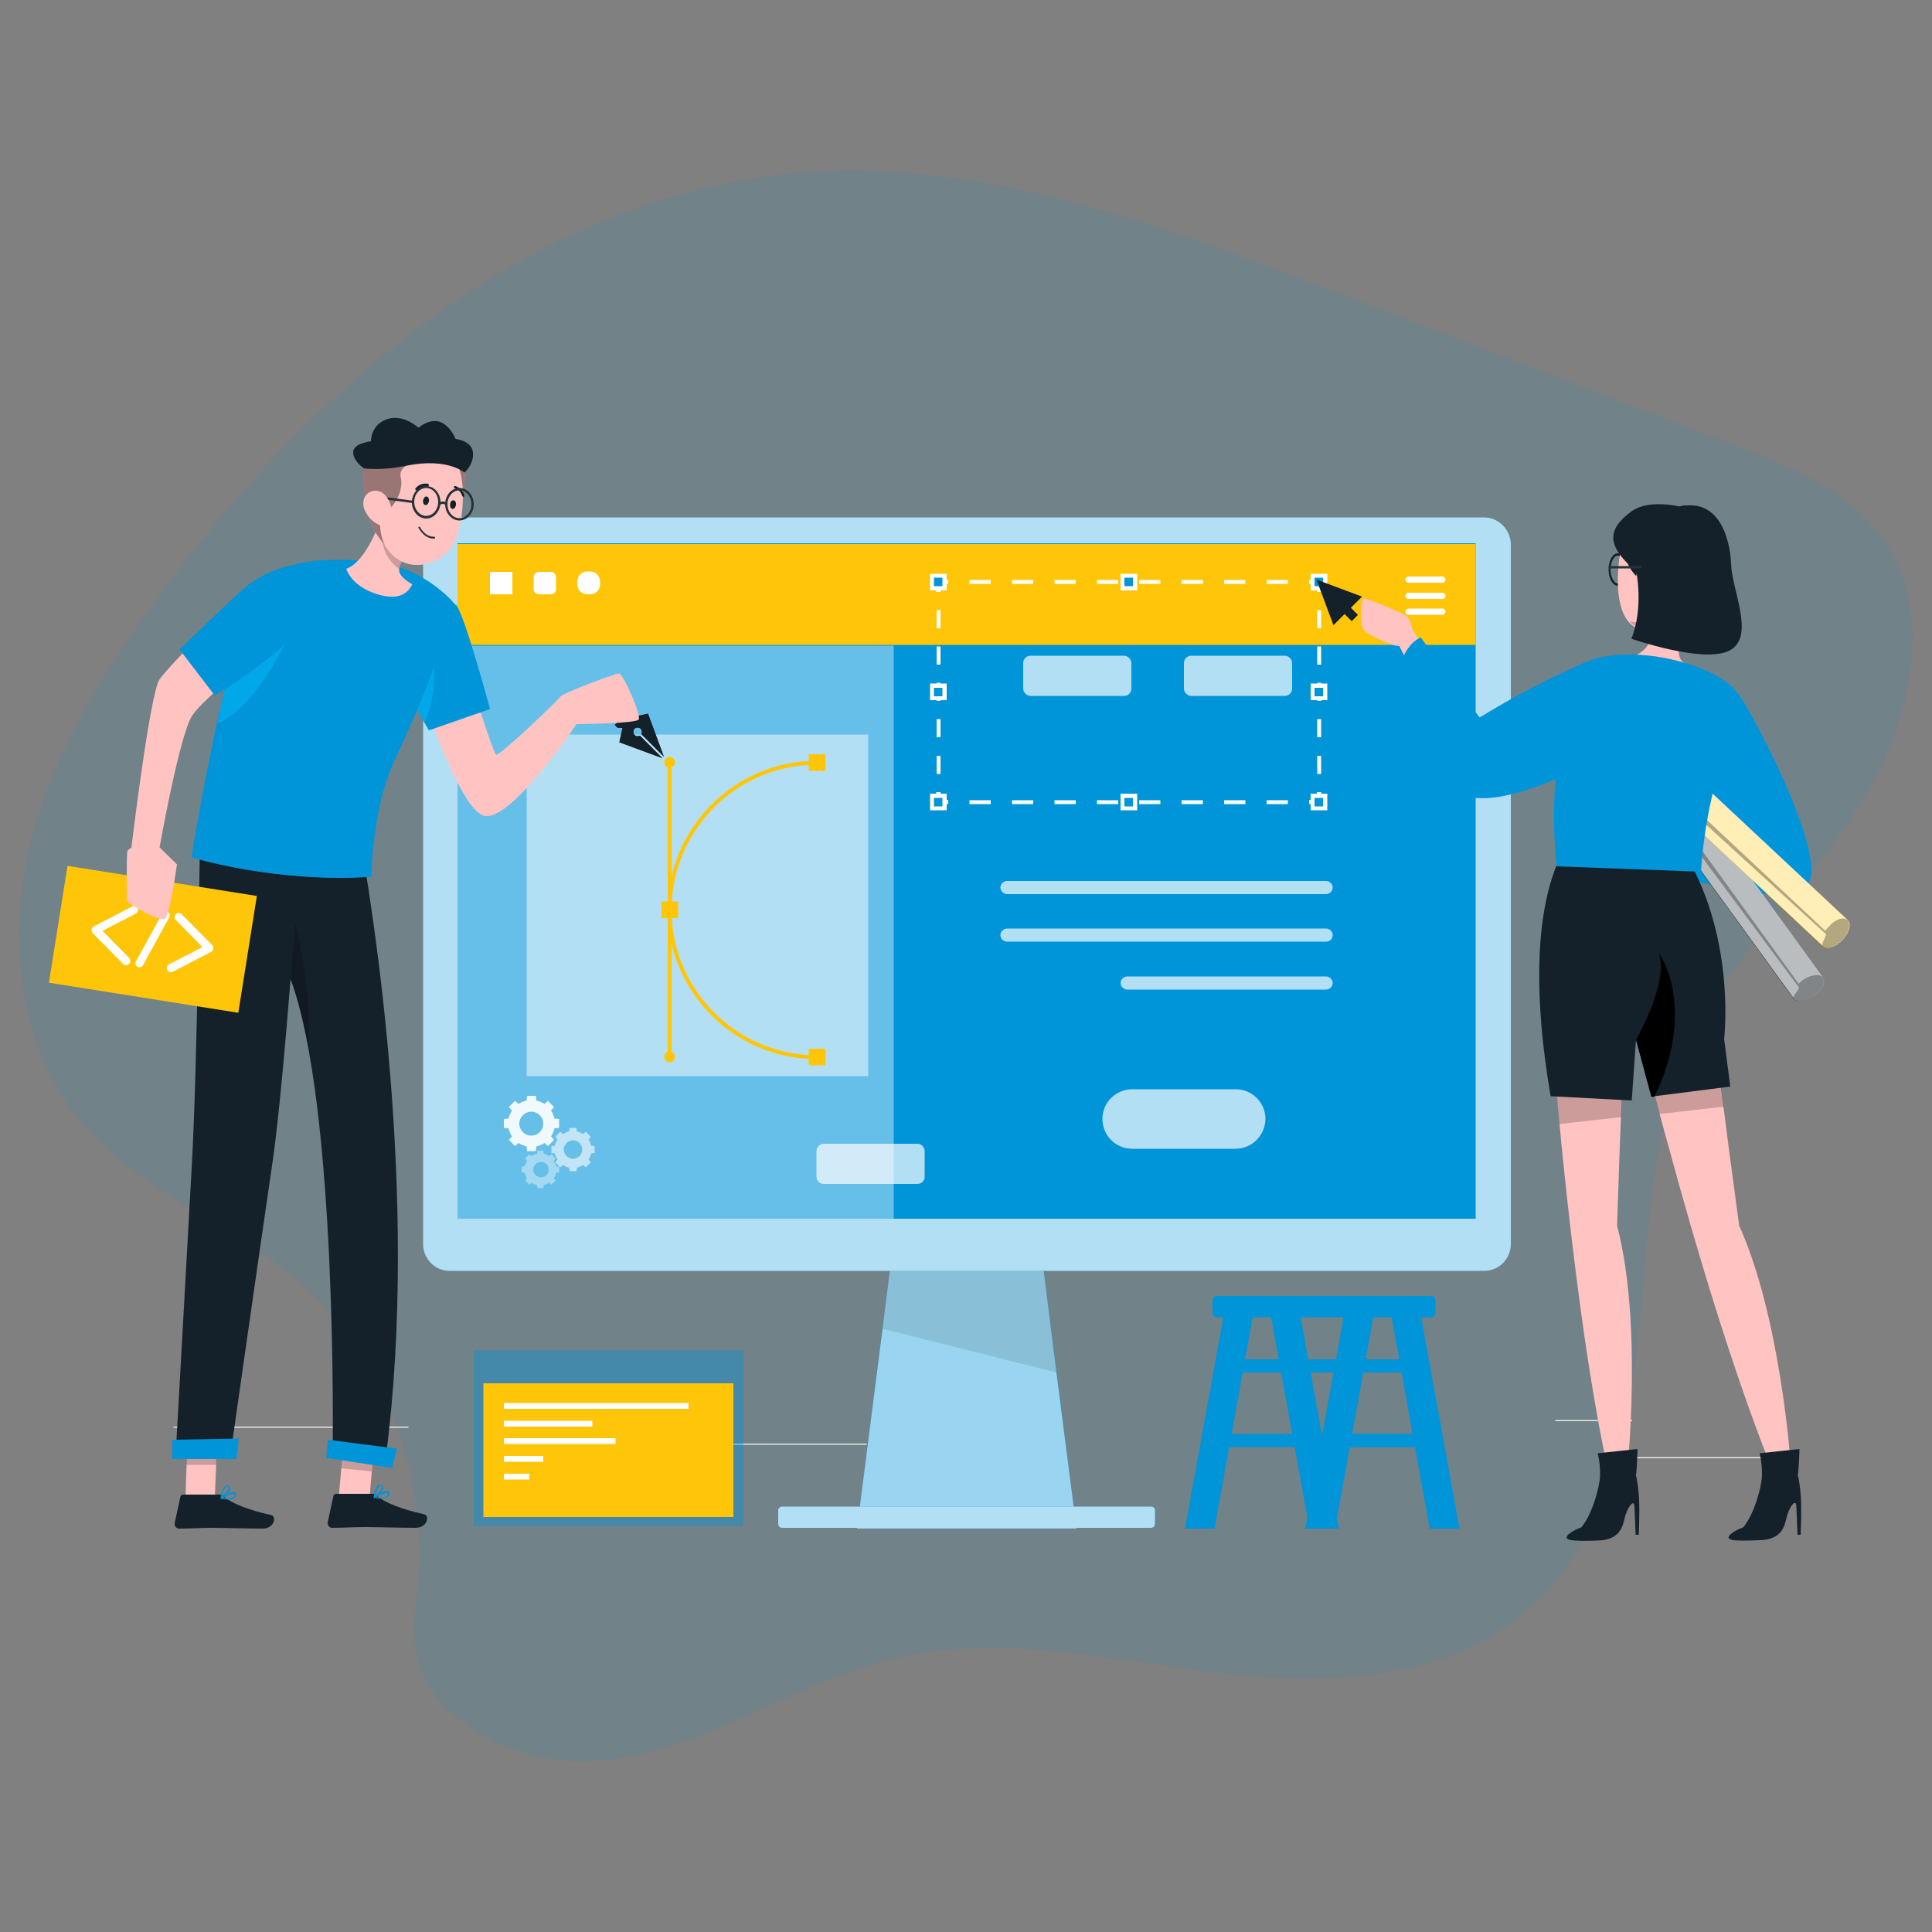 <?xml version="1.0" encoding="UTF-8"?>
<!-- Generator: Adobe Illustrator 25.0.0, SVG Export Plug-In . SVG Version: 6.00 Build 0)  -->
<svg xmlns="http://www.w3.org/2000/svg" xmlns:xlink="http://www.w3.org/1999/xlink" version="1.1" id="Layer_1" x="0px" y="0px" viewBox="0 0 500 500" style="enable-background:new 0 0 500 500;" xml:space="preserve">
<rect x="0" y="0" width="500" height="500" fill="#808080" stroke="none"/>
<path style="opacity:0.11;fill-rule:evenodd;clip-rule:evenodd;fill:#0592D7;enable-background:new    ;" d="M144.14,455.51  c15.2,1.7,30.3-3.3,44.4-9.4c14.1-6.1,27.8-13.4,42.7-16.9c27.7-6.6,56.5,0.5,84.7,3.8c28.2,3.3,59.8,2,80.9-17.7  c18.5-17.2,24.6-44.3,27.2-69.8c2.6-25.5,3-52.1,13.5-75.3c10.3-22.6,29.2-39.7,42.8-60.4s21.2-49.6,7.2-70  c-8.8-12.8-24-19-38.2-24.4c-34.9-13.4-69.8-26.8-104.7-40.2c-44.4-17-90.5-34.4-137.7-30.5c-68,5.6-125.9,54.6-166.8,110.9  c-14.2,19.5-27.2,40.6-32.6,64.2s-2.6,50.5,12.4,69.3c15,18.8,39.1,26.8,57.2,42.3c20.3,17.4,31.6,44.7,31.4,71.7  c-0.1,10.8-3.7,21.8,1.6,31.8C116.34,446.51,131.94,454.11,144.14,455.51z"></path>
<g id="Background_Complete">
</g>
<g id="Background_Simple" style="display:none;">
	<g style="display:inline;">
		<path style="fill:#407BFF;" d="M152.9,93.3C172.8,82.1,195.2,75,218,74.9c26.8-0.2,54,9.8,72.3,29.3c7.4,7.9,13.2,17.2,20.4,25.2    s16.5,15,27.2,16.3c11.5,1.4,22.8-4,34.4-4.7c27-1.7,45.9,23.2,47.6,48.1c2,29.6-19.9,60.3-39.5,80.1    c-23.9,24-51.9,43.2-78.7,63.6c-26.1,19.9-49.8,43.4-78.7,59.5c-12.6,7-26.4,12.6-40.7,12.7c-21.8,0.2-38.7-12.9-42.6-34.5    c-2.4-13.4-0.1-26.9-2.3-40.3c-5.4-33.1-36-55.9-49.6-86.6C76.4,218,77.7,187.8,88.6,162s30.8-47.2,54.1-62.6    C146.1,97.3,149.5,95.3,152.9,93.3z"></path>
		<path style="opacity:0.9;fill:#FFFFFF;enable-background:new    ;" d="M152.9,93.3C172.8,82.1,195.2,75,218,74.9    c26.8-0.2,54,9.8,72.3,29.3c7.4,7.9,13.2,17.2,20.4,25.2s16.5,15,27.2,16.3c11.5,1.4,22.8-4,34.4-4.7c27-1.7,45.9,23.2,47.6,48.1    c2,29.6-19.9,60.3-39.5,80.1c-23.9,24-51.9,43.2-78.7,63.6c-26.1,19.9-49.8,43.4-78.7,59.5c-12.6,7-26.4,12.6-40.7,12.7    c-21.8,0.2-38.7-12.9-42.6-34.5c-2.4-13.4-0.1-26.9-2.3-40.3c-5.4-33.1-36-55.9-49.6-86.6C76.4,218,77.7,187.8,88.6,162    s30.8-47.2,54.1-62.6C146.1,97.3,149.5,95.3,152.9,93.3z"></path>
	</g>
</g>
<g id="Shadow_1_">
</g>
<g id="Ladder">
</g>
<g id="interface">
</g>
<g id="Monitor">
</g>
<g id="Character_2">
</g>
<g>
	<rect x="423.5" y="377.1" style="fill:#EBEBEB;" width="34.4" height="0.3"></rect>
</g>
<g>
	<rect x="402.5" y="367.5" style="fill:#EBEBEB;" width="19.9" height="0.3"></rect>
</g>
<g>
	<rect x="44.9" y="369.2" style="fill:#EBEBEB;" width="44.9" height="0.3"></rect>
</g>
<g>
	<rect x="99.1" y="369.2" style="fill:#EBEBEB;" width="6.6" height="0.3"></rect>
</g>
<g>
	<rect x="127" y="373.6" style="fill:#EBEBEB;" width="97.3" height="0.3"></rect>
</g>
<g>
	<g>
		<polygon style="fill:#0094D9;" points="337.8,395.6 345.5,395.6 355.9,338.2 348.2,338.2   "></polygon>
	</g>
	<g style="opacity:0.2;">
		<polygon style="fill:#0094D9;" points="337.8,395.6 345.5,395.6 355.9,338.2 348.2,338.2   "></polygon>
	</g>
	<g style="opacity:0.2;">
		<polygon style="fill:#0094D9;" points="337.8,395.6 343.4,395.6 353.8,338.2 348.2,338.2   "></polygon>
	</g>
</g>
<g>
	<path style="fill:#0094D9;" d="M316.3,355.2h30.5c0.9,0,1.7-0.8,1.7-1.7l0,0c0-0.9-0.8-1.7-1.7-1.7h-30.5c-0.9,0-1.7,0.8-1.7,1.7   l0,0C314.7,354.5,315.4,355.2,316.3,355.2z"></path>
</g>
<g>
	<path style="fill:#0094D9;" d="M313,374.5h30.5c0.9,0,1.7-0.8,1.7-1.7l0,0c0-0.9-0.8-1.7-1.7-1.7H313c-0.9,0-1.7,0.8-1.7,1.7l0,0   C311.3,373.7,312,374.5,313,374.5z"></path>
</g>
<g>
	<g>
		<polygon style="fill:#0094D9;" points="306.7,395.6 314.3,395.6 324.7,338.2 317.1,338.2   "></polygon>
	</g>
	<g style="opacity:0.2;">
		<polygon style="fill:#0094D9;" points="306.7,395.6 314.3,395.6 324.7,338.2 317.1,338.2   "></polygon>
	</g>
	<g style="opacity:0.2;">
		<polygon style="fill:#0094D9;" points="306.7,395.6 312.2,395.6 322.6,338.2 317.1,338.2   "></polygon>
	</g>
</g>
<g>
	<g>
		<polygon style="fill:#0094D9;" points="377.7,395.6 370,395.6 359.7,338.2 367.3,338.2   "></polygon>
	</g>
	<g style="opacity:0.4;">
		<polygon style="fill:#0094D9;" points="377.7,395.6 370,395.6 359.7,338.2 367.3,338.2   "></polygon>
	</g>
	<g style="opacity:0.2;">
		<polygon style="fill:#0094D9;" points="375.6,395.6 370,395.6 359.7,338.2 365.2,338.2   "></polygon>
	</g>
</g>
<g>
	<path style="fill:#0094D9;" d="M364.3,355.2h-30.5c-0.9,0-1.7-0.8-1.7-1.7l0,0c0-0.9,0.8-1.7,1.7-1.7h30.5c0.9,0,1.7,0.8,1.7,1.7   l0,0C366,354.5,365.2,355.2,364.3,355.2z"></path>
</g>
<g>
	<path style="fill:#0094D9;" d="M367.7,374.5h-30.5c-0.9,0-1.7-0.8-1.7-1.7l0,0c0-0.9,0.8-1.7,1.7-1.7h30.5c0.9,0,1.7,0.8,1.7,1.7   l0,0C369.3,373.7,368.6,374.5,367.7,374.5z"></path>
</g>
<g>
	<path style="fill:#0094D9;" d="M364.3,355.2h-30.5c-0.9,0-1.7-0.8-1.7-1.7l0,0c0-0.9,0.8-1.7,1.7-1.7h30.5c0.9,0,1.7,0.8,1.7,1.7   l0,0C366,354.5,365.2,355.2,364.3,355.2z"></path>
</g>
<g>
	<path style="fill:#0094D9;" d="M367.7,374.5h-30.5c-0.9,0-1.7-0.8-1.7-1.7l0,0c0-0.9,0.8-1.7,1.7-1.7h30.5c0.9,0,1.7,0.8,1.7,1.7   l0,0C369.3,373.7,368.6,374.5,367.7,374.5z"></path>
</g>
<g>
	<g>
		<polygon style="fill:#0094D9;" points="346.5,395.6 338.9,395.6 328.5,338.2 336.1,338.2   "></polygon>
	</g>
	<g style="opacity:0.4;">
		<polygon style="fill:#0094D9;" points="346.5,395.6 338.9,395.6 328.5,338.2 336.1,338.2   "></polygon>
	</g>
	<g style="opacity:0.2;">
		<polygon style="fill:#0094D9;" points="344.4,395.6 338.9,395.6 328.5,338.2 334,338.2   "></polygon>
	</g>
</g>
<g>
	<g>
		<path style="fill:#0094D9;" d="M370.3,340.9H315c-0.7,0-1.2-0.5-1.2-1.2v-3.1c0-0.7,0.5-1.2,1.2-1.2h55.3c0.7,0,1.2,0.5,1.2,1.2    v3.1C371.5,340.4,371,340.9,370.3,340.9z"></path>
	</g>
	<g style="opacity:0.2;">
		<path style="fill:#0094D9;" d="M336.1,340.9H315c-0.7,0-1.2-0.5-1.2-1.2v-3.1c0-0.7,0.5-1.2,1.2-1.2h21.1c0.7,0,1.2,0.5,1.2,1.2    v3.1C337.3,340.4,336.8,340.9,336.1,340.9z"></path>
	</g>
</g>
<g style="opacity:0.4;">
	<g>
		<rect x="122.6" y="349.5" style="fill:#0094D9;" width="69.8" height="45.4"></rect>
	</g>
	<g style="opacity:0.6;enable-background:new    ;">
		<rect x="122.6" y="349.5" style="fill:#0094D9;" width="69.8" height="45.4"></rect>
	</g>
</g>
<g>
	<rect x="125.1" y="358" style="fill:#FFC609;" width="64.7" height="34.6"></rect>
</g>
<g>
	<g>
		<rect x="130.4" y="363.1" style="fill:#FFFFFF;" width="47.8" height="1.5"></rect>
	</g>
	<g>
		<rect x="130.4" y="367.7" style="fill:#FFFFFF;" width="22.9" height="1.5"></rect>
	</g>
	<g>
		<rect x="130.4" y="372.2" style="fill:#FFFFFF;" width="28.9" height="1.5"></rect>
	</g>
	<g>
		<rect x="130.4" y="376.8" style="fill:#FFFFFF;" width="10.2" height="1.5"></rect>
	</g>
	<g>
		<rect x="130.4" y="381.4" style="fill:#FFFFFF;" width="6.6" height="1.5"></rect>
	</g>
</g>
<g>
	<polygon style="fill:#0094D9;" points="278.6,395.6 221.8,395.6 231.4,320.1 269,320.1  "></polygon>
</g>
<g style="opacity:0.6;">
	<polygon style="fill:#FFFFFF;" points="278.6,395.6 221.8,395.6 228.4,343.9 231.4,320.1 269,320.1 273.4,355.2  "></polygon>
</g>
<g style="opacity:0.1;enable-background:new    ;">
	<polygon points="273.4,355.2 228.4,343.9 231.4,320.1 269,320.1  "></polygon>
</g>
<g>
	<path style="fill:#0094D9;" d="M384.1,133.9h-5.7H122h-5.7c-3.8,0-6.8,3.1-6.8,6.9V322c0,3.8,3.1,6.9,6.8,6.9h5.7h256.4h5.7   c3.8,0,6.9-3.1,6.9-6.9V140.8C390.9,137,387.8,133.9,384.1,133.9z"></path>
</g>
<g style="opacity:0.7;">
	<path style="fill:#FFFFFF;" d="M384.1,133.9h-5.7H122h-5.7c-3.8,0-6.8,3.1-6.8,6.9V322c0,3.8,3.1,6.9,6.8,6.9h5.7h256.4h5.7   c3.8,0,6.9-3.1,6.9-6.9V140.8C390.9,137,387.8,133.9,384.1,133.9z"></path>
</g>
<rect x="118.4" y="140.6" style="fill:#0094D9;" width="263.5" height="174.8"></rect>
<g>
	<rect x="118.4" y="140.8" style="fill:#FFC609;" width="263.5" height="26.1"></rect>
</g>
<g>
	<path style="fill:#0094D9;" d="M297.9,389.9h-95.5c-0.6,0-1,0.5-1,1v3.5c0,0.6,0.5,1,1,1h95.5c0.6,0,1-0.5,1-1v-3.5   C299,390.4,298.5,389.9,297.9,389.9z"></path>
</g>
<g style="opacity:0.7;">
	<path style="fill:#FFFFFF;" d="M297.9,389.9h-95.5c-0.6,0-1,0.5-1,1v3.5c0,0.6,0.5,1,1,1h95.5c0.6,0,1-0.5,1-1v-3.5   C299,390.4,298.5,389.9,297.9,389.9z"></path>
</g>
<g style="opacity:0.4;">
	<rect x="118.4" y="167.1" style="fill:#FFFFFF;" width="112.9" height="148.3"></rect>
</g>
<g>
	<g>
		<g>
			<polygon style="fill:#FFFFFF;" points="341.9,208.1 338.8,208.1 338.8,207 340.8,207 340.8,205 341.9,205    "></polygon>
		</g>
		<g>
			<path style="fill:#FFFFFF;" d="M333.3,208.1h-5.5v-1h5.5V208.1z M322.3,208.1h-5.5v-1h5.5V208.1z M311.3,208.1h-5.5v-1h5.5V208.1     z M300.3,208.1h-5.5v-1h5.5V208.1z M289.4,208.1h-5.5v-1h5.5V208.1z M278.4,208.1h-5.5v-1h5.5V208.1z M267.4,208.1h-5.5v-1h5.5     V208.1z M256.4,208.1h-5.5v-1h5.5V208.1z"></path>
		</g>
		<g>
			<polygon style="fill:#FFFFFF;" points="245.4,208.1 242.3,208.1 242.3,205 243.4,205 243.4,207 245.4,207    "></polygon>
		</g>
		<g>
			<path style="fill:#FFFFFF;" d="M243.4,200.3h-1v-4.7h1V200.3z M243.4,190.8h-1v-4.7h1V190.8z M243.4,181.4h-1v-4.7h1V181.4z      M243.4,172h-1v-4.7h1V172z M243.4,162.6h-1v-4.7h1V162.6z"></path>
		</g>
		<g>
			<polygon style="fill:#FFFFFF;" points="243.4,153.2 242.3,153.2 242.3,150.1 245.4,150.1 245.4,151.1 243.4,151.1    "></polygon>
		</g>
		<g>
			<path style="fill:#FFFFFF;" d="M333.3,151.1h-5.5v-1h5.5V151.1z M322.3,151.1h-5.5v-1h5.5V151.1z M311.3,151.1h-5.5v-1h5.5V151.1     z M300.3,151.1h-5.5v-1h5.5V151.1z M289.4,151.1h-5.5v-1h5.5V151.1z M278.4,151.1h-5.5v-1h5.5V151.1z M267.4,151.1h-5.5v-1h5.5     V151.1z M256.4,151.1h-5.5v-1h5.5V151.1z"></path>
		</g>
		<g>
			<polygon style="fill:#FFFFFF;" points="341.9,153.2 340.8,153.2 340.8,151.1 338.8,151.1 338.8,150.1 341.9,150.1    "></polygon>
		</g>
		<g>
			<path style="fill:#FFFFFF;" d="M341.9,200.3h-1v-4.7h1V200.3z M341.9,190.8h-1v-4.7h1V190.8z M341.9,181.4h-1v-4.7h1V181.4z      M341.9,172h-1v-4.7h1V172z M341.9,162.6h-1v-4.7h1V162.6z"></path>
		</g>
	</g>
	<g>
		<g>
			<rect x="339.7" y="148.9" style="fill:#0094D9;" width="3.3" height="3.3"></rect>
			<path style="fill:#FFFFFF;" d="M343.5,152.8h-4.3v-4.3h4.3V152.8z M340.2,151.7h2.2v-2.2h-2.2V151.7z"></path>
		</g>
		<g>
			<rect x="339.7" y="205.9" style="fill:#0094D9;" width="3.3" height="3.3"></rect>
			<path style="fill:#FFFFFF;" d="M343.5,209.7h-4.3v-4.3h4.3V209.7z M340.2,208.7h2.2v-2.2h-2.2V208.7z"></path>
		</g>
		<g>
			<rect x="241.2" y="148.9" style="fill:#0094D9;" width="3.3" height="3.3"></rect>
			<path style="fill:#FFFFFF;" d="M245,152.8h-4.3v-4.3h4.3V152.8z M241.7,151.7h2.2v-2.2h-2.2V151.7z"></path>
		</g>
		<g>
			<rect x="241.2" y="205.9" style="fill:#0094D9;" width="3.3" height="3.3"></rect>
			<path style="fill:#FFFFFF;" d="M245,209.7h-4.3v-4.3h4.3V209.7z M241.7,208.7h2.2v-2.2h-2.2V208.7z"></path>
		</g>
	</g>
	<g>
		<g>
			<rect x="290.5" y="148.9" style="fill:#0094D9;" width="3.3" height="3.3"></rect>
			<path style="fill:#FFFFFF;" d="M294.3,152.8H290v-4.3h4.3V152.8z M291,151.7h2.2v-2.2H291V151.7z"></path>
		</g>
		<g>
			<rect x="290.5" y="205.9" style="fill:#0094D9;" width="3.3" height="3.3"></rect>
			<path style="fill:#FFFFFF;" d="M294.3,209.7H290v-4.3h4.3V209.7z M291,208.7h2.2v-2.2H291V208.7z"></path>
		</g>
	</g>
	<g>
		<g>
			<rect x="339.7" y="177.4" style="fill:#0094D9;" width="3.3" height="3.3"></rect>
			<path style="fill:#FFFFFF;" d="M343.5,181.2h-4.3v-4.3h4.3V181.2z M340.2,180.2h2.2V178h-2.2V180.2z"></path>
		</g>
		<g>
			<rect x="241.2" y="177.4" style="fill:#0094D9;" width="3.3" height="3.3"></rect>
			<path style="fill:#FFFFFF;" d="M245,181.2h-4.3v-4.3h4.3V181.2z M241.7,180.2h2.2V178h-2.2V180.2z"></path>
		</g>
	</g>
</g>
<g style="opacity:0.7;">
	<path style="fill:#FFFFFF;" d="M332.5,180.1h-24.2c-1,0-1.9-0.9-1.9-1.9v-6.6c0-1.1,0.9-1.9,1.9-1.9h24.2c1,0,1.9,0.9,1.9,1.9v6.6   C334.4,179.3,333.5,180.1,332.5,180.1z"></path>
</g>
<g style="opacity:0.7;">
	<path style="fill:#FFFFFF;" d="M290.9,180.1h-24.2c-1,0-1.9-0.9-1.9-1.9v-6.6c0-1.1,0.9-1.9,1.9-1.9h24.2c1,0,1.9,0.9,1.9,1.9v6.6   C292.8,179.3,292,180.1,290.9,180.1z"></path>
</g>
<g style="opacity:0.7;">
	<path style="fill:#FFFFFF;" d="M237.4,306.4h-24.2c-1.1,0-1.9-0.9-1.9-1.9v-6.6c0-1,0.9-1.9,1.9-1.9h24.2c1.1,0,1.9,0.9,1.9,1.9   v6.6C239.3,305.6,238.5,306.4,237.4,306.4z"></path>
</g>
<g>
	<g>
		<path style="fill:#FFFFFF;" d="M373.3,150.8h-8.8c-0.4,0-0.8-0.4-0.8-0.8s0.4-0.8,0.8-0.8h8.8c0.4,0,0.8,0.4,0.8,0.8    S373.7,150.8,373.3,150.8z"></path>
	</g>
	<g>
		<path style="fill:#FFFFFF;" d="M373.3,155h-8.8c-0.4,0-0.8-0.4-0.8-0.8s0.4-0.8,0.8-0.8h8.8c0.4,0,0.8,0.4,0.8,0.8    S373.7,155,373.3,155z"></path>
	</g>
	<g>
		<path style="fill:#FFFFFF;" d="M373.3,159.1h-8.8c-0.4,0-0.8-0.4-0.8-0.8s0.4-0.8,0.8-0.8h8.8c0.4,0,0.8,0.4,0.8,0.8    S373.7,159.1,373.3,159.1z"></path>
	</g>
</g>
<g style="opacity:0.5;">
	<rect x="136.3" y="190.1" style="fill:#FFFFFF;" width="88.4" height="88.4"></rect>
</g>
<g style="opacity:0.7;">
	<path style="fill:#FFFFFF;" d="M319.7,297.3H293c-4.3,0-7.7-3.5-7.7-7.7l0,0c0-4.3,3.5-7.7,7.7-7.7h26.8c4.3,0,7.7,3.5,7.7,7.7l0,0   C327.4,293.9,324,297.3,319.7,297.3z"></path>
</g>
<g style="opacity:0.7;">
	<path style="fill:#FFFFFF;" d="M343.2,231.4h-82.6c-0.9,0-1.7-0.8-1.7-1.7l0,0c0-0.9,0.8-1.7,1.7-1.7h82.6c0.9,0,1.7,0.8,1.7,1.7   l0,0C344.9,230.6,344.1,231.4,343.2,231.4z"></path>
</g>
<g style="opacity:0.7;">
	<path style="fill:#FFFFFF;" d="M343.2,243.7h-82.6c-0.9,0-1.7-0.8-1.7-1.7l0,0c0-0.9,0.8-1.7,1.7-1.7h82.6c0.9,0,1.7,0.8,1.7,1.7   l0,0C344.9,243,344.1,243.7,343.2,243.7z"></path>
</g>
<g style="opacity:0.7;">
	<path style="fill:#FFFFFF;" d="M343.2,256.1h-51.5c-0.9,0-1.7-0.8-1.7-1.7l0,0c0-0.9,0.8-1.7,1.7-1.7h51.5c0.9,0,1.7,0.8,1.7,1.7   l0,0C344.9,255.3,344.1,256.1,343.2,256.1z"></path>
</g>
<rect x="126.8" y="148" style="fill:#FFFFFF;" width="5.8" height="5.8"></rect>
<path style="fill:#FFFFFF;" d="M142.5,153.8h-3c-0.8,0-1.4-0.6-1.4-1.4v-3c0-0.8,0.6-1.4,1.4-1.4h3c0.8,0,1.4,0.6,1.4,1.4v3  C144,153.2,143.3,153.8,142.5,153.8z"></path>
<path style="fill:#FFFFFF;" d="M152.7,153.8H152c-1.4,0-2.6-1.1-2.6-2.6v-0.7c0-1.4,1.1-2.6,2.6-2.6h0.7c1.4,0,2.6,1.1,2.6,2.6v0.7  C155.3,152.7,154.2,153.8,152.7,153.8z"></path>
<g>
	<g>
		<g style="opacity:0.9;">
			<path style="fill:#FFFFFF;" d="M144.7,291.9v-2.3l-1.2-0.1c-0.2-0.8-0.5-1.5-0.9-2.1l0.8-0.9l-1.6-1.6l-0.9,0.8     c-0.6-0.4-1.3-0.7-2.1-0.9l-0.1-1.2h-2.3l-0.1,1.2c-0.8,0.2-1.5,0.5-2.1,0.9l-0.9-0.8l-1.6,1.6l0.8,0.9c-0.4,0.6-0.7,1.3-0.9,2.1     l-1.2,0.1v2.3l1.2,0.1c0.2,0.8,0.5,1.5,0.9,2.1l-0.8,0.9l1.6,1.6l0.9-0.8c0.6,0.4,1.3,0.7,2.1,0.9l0.1,1.2h2.3l0.1-1.2     c0.8-0.2,1.5-0.5,2.1-0.9l0.9,0.8l1.6-1.6l-0.8-0.9c0.4-0.6,0.7-1.3,0.9-2.1L144.7,291.9z M137.5,293.9c-1.7,0-3.1-1.4-3.1-3.1     s1.4-3.1,3.1-3.1s3.1,1.4,3.1,3.1S139.2,293.9,137.5,293.9z"></path>
		</g>
		<g style="opacity:0.6;">
			<path style="fill:#FFFFFF;" d="M153.9,298.4v-1.8l-0.9-0.1c-0.1-0.6-0.4-1.1-0.7-1.6l0.6-0.7l-1.3-1.3l-0.7,0.6     c-0.5-0.3-1.1-0.6-1.6-0.7l-0.1-0.9h-1.8l-0.1,0.9c-0.6,0.1-1.1,0.4-1.6,0.7l-0.7-0.6l-1.3,1.3l0.6,0.7c-0.3,0.5-0.6,1-0.7,1.6     l-0.9,0.1v1.8l0.9,0.1c0.1,0.6,0.4,1.1,0.7,1.6l-0.6,0.7l1.3,1.3l0.7-0.6c0.5,0.3,1.1,0.6,1.6,0.7l0.1,0.9h1.8l0.1-0.9     c0.6-0.1,1.1-0.4,1.6-0.7l0.7,0.6l1.3-1.3l-0.6-0.7c0.3-0.5,0.6-1,0.7-1.6L153.9,298.4z M148.3,299.9c-1.3,0-2.4-1.1-2.4-2.4     s1.1-2.4,2.4-2.4s2.4,1.1,2.4,2.4S149.6,299.9,148.3,299.9z"></path>
		</g>
		<g style="opacity:0.4;">
			<path style="fill:#FFFFFF;" d="M144.7,303.4v-1.5l-0.8-0.1c-0.1-0.5-0.3-1-0.6-1.4l0.5-0.6l-1.1-1.1l-0.6,0.5     c-0.4-0.3-0.9-0.5-1.4-0.6l-0.1-0.8h-1.5l-0.1,0.8c-0.5,0.1-1,0.3-1.4,0.6l-0.6-0.5l-1.1,1.1l0.5,0.6c-0.3,0.4-0.5,0.9-0.6,1.4     l-0.8,0.1v1.5l0.8,0.1c0.1,0.5,0.3,1,0.6,1.4l-0.5,0.6l1.1,1.1l0.6-0.5c0.4,0.3,0.9,0.5,1.4,0.6l0.1,0.8h1.5l0.1-0.8     c0.5-0.1,1-0.3,1.4-0.6l0.6,0.5l1.1-1.1l-0.5-0.6c0.3-0.4,0.5-0.9,0.6-1.4L144.7,303.4z M140,304.7c-1.1,0-2-0.9-2-2s0.9-2,2-2     s2,0.9,2,2S141.1,304.7,140,304.7z"></path>
		</g>
	</g>
</g>
<g>
	<polygon style="fill:#15212A;" points="340.7,150 345.1,161.8 352.5,154.4  "></polygon>
</g>
<g>
	
		<rect x="347.7" y="155.49" transform="matrix(0.707 -0.707 0.707 0.707 -9.613 292.975)" style="fill:#15212A;" width="2.3" height="5.2"></rect>
</g>
<g>
	<path style="fill:#15212A;" d="M160.3,192.1l11.1,4.1l-5.8-5.8c-0.4,0.2-1,0.2-1.4-0.2s-0.4-1.2,0-1.6s1.2-0.4,1.6,0   c0.4,0.4,0.4,0.9,0.2,1.4l5.8,5.8l-4.1-11.1l-3.7,0.8l-0.1-1.3l-0.7-0.7l-4.1,4.1l0.7,0.7l1.3,0.1L160.3,192.1z"></path>
</g>
<g>
	<path style="fill:#15212A;" d="M160.3,192.1l11.1,4.1l-5.8-5.8c-0.4,0.2-1,0.2-1.4-0.2s-0.4-1.2,0-1.6s1.2-0.4,1.6,0   c0.4,0.4,0.4,0.9,0.2,1.4l5.8,5.8l-4.1-11.1l-3.7,0.8l-0.1-1.3l-0.7-0.7l-4.1,4.1l0.7,0.7l1.3,0.1L160.3,192.1z"></path>
</g>
<g>
	<g>
		<path style="fill:#0094D9;" d="M449.5,179.2c3.7,4.3,22.5,40.4,18.8,48.8c-3.6,8.4-33.7-1.3-33.7-1.3l1.8-11.9    c0,0,11.7,0.4,12.8-0.7s-15.8-18-15.8-18L449.5,179.2z"></path>
	</g>
	<g style="opacity:0.2;enable-background:new    ;">
		<g>
			<path style="fill:#0094D9;" d="M468.4,228c-0.4,1-1.2,1.7-2.2,2.2l0,0c-0.2,0.1-0.4,0.2-0.6,0.3c0,0,0,0-0.1,0     c-0.2,0.1-0.4,0.1-0.6,0.2c-0.8,0.3-1.6,0.4-2.6,0.5c-0.2,0-0.5,0.1-0.8,0.1c-0.4,0-0.8,0.1-1.1,0.1c-0.3,0-0.6,0-1,0     c-10.1,0-24.7-4.7-24.7-4.7l1.8-11.9c0,0,11.7,0.4,12.8-0.7c0.3-0.3-0.5-1.5-1.9-3.1l0,0c-3.3-4.1-9.9-10.8-12.6-13.6     c-0.8-0.8-1.2-1.2-1.2-1.2l16.1-16.9C453.2,183.4,472,219.6,468.4,228z"></path>
		</g>
	</g>
</g>
<g>
	<g>
		<path style="fill:#15212A;" d="M411.6,178c-2.1,1.5-3.1,3.6-2.3,4.8l54.9,75.7c0.8,1.1,3.2,0.8,5.2-0.7s3.1-3.6,2.3-4.8    l-54.9-75.7C416.1,176.2,413.7,176.5,411.6,178z"></path>
	</g>
	<g style="opacity:0.7;">
		<path style="fill:#FFFFFF;" d="M416.9,177.3l54.9,75.7c0.8,1.1-0.2,3.3-2.3,4.8c-2.1,1.5-4.4,1.8-5.2,0.7l-54.9-75.7    c-0.5-0.6-0.3-1.6,0.2-2.5c0.2-0.4,0.6-0.9,1-1.4c0.3-0.3,0.7-0.6,1-0.9C413.7,176.5,416.1,176.2,416.9,177.3z"></path>
	</g>
	<g style="opacity:0.3;enable-background:new    ;">
		<path d="M471.8,253c0.8,1.1-0.2,3.3-2.3,4.8c-2.1,1.5-4.4,1.8-5.2,0.7c-0.5-0.6,0.7-1.6,1.3-2.9l-56-75.3c0.2-0.4,0.6-0.9,1-1.4    l54.9,75.7c0.3-0.3,0.6-0.6,1-0.9C468.6,252.2,471,251.9,471.8,253z"></path>
	</g>
</g>
<g>
	<g>
		<path style="fill:#FFC609;" d="M404.8,175.9c-1.8,1.9-2.4,4.2-1.3,5.1l68.3,63.9c1,0.9,3.3,0.2,5-1.7c1.8-1.9,2.4-4.2,1.3-5.1    l-68.3-63.9C408.9,173.3,406.6,174,404.8,175.9z"></path>
	</g>
	<g style="opacity:0.7;">
		<path style="fill:#FFFFFF;" d="M409.9,174.2l68.3,63.9c1,0.9,0.4,3.2-1.3,5.1c-1.8,1.9-4,2.6-5,1.7L403.5,181    c-0.6-0.5-0.6-1.5-0.3-2.5c0.2-0.5,0.4-1,0.8-1.5c0.2-0.4,0.5-0.7,0.9-1.1C406.6,174,408.9,173.3,409.9,174.2z"></path>
	</g>
	<g style="opacity:0.3;enable-background:new    ;">
		<path d="M478.1,238.1c1,0.9,0.4,3.2-1.3,5.1c-1.8,1.9-4,2.6-5,1.7c-0.6-0.5,0.4-1.7,0.8-3.1l-69.3-63.3c0.2-0.5,0.4-1,0.8-1.5    l68.3,63.9c0.2-0.4,0.5-0.7,0.9-1.1C474.9,237.9,477.1,237.2,478.1,238.1z"></path>
	</g>
</g>
<g>
	<path style="fill:#FFC3C2;" d="M421.2,379.8l-5.2,0.1c-5.3-24.8-9-55.6-11.4-78.8c-0.4-3.6-0.7-7.1-1-10.3c-0.1-1.5-0.3-3-0.4-4.4   c-0.6-7-1-12.5-1.3-15.9c-0.2-2.5-0.3-3.9-0.3-3.9h18.8l-0.2,4.8l-0.6,15.8l-0.1,1.8l-0.4,10.4l-0.6,17.8   C425.1,342.3,421.2,379.8,421.2,379.8z"></path>
</g>
<g>
	<path style="fill:#FFC3C2;" d="M463.4,378.5l-5.1,1c-10.2-25.6-19.9-58.5-26.1-81.4c-1-3.5-1.9-6.9-2.7-9.9c0-0.2-0.1-0.3-0.1-0.5   c-1.6-6-2.8-10.8-3.5-13.8c-0.6-2.4-0.9-3.7-0.9-3.7l18.5-3.2l1,7.8l1.5,11.5l0.3,2.2l1,7.8l2.8,20.9   C460.8,340.9,463.4,378.5,463.4,378.5z"></path>
</g>
<g style="opacity:0.2;enable-background:new    ;">
	<path d="M446.1,286.4l-16.6,1.9c0-0.2-0.1-0.3-0.1-0.5c-1.6-6-2.8-10.8-3.5-13.8l18.7,0.9L446.1,286.4z"></path>
</g>
<g style="opacity:0.2;enable-background:new    ;">
	<path d="M420.3,271.5l-0.6,15.8l-0.1,1.8l-16,1.8c-0.1-1.5-0.3-3-0.4-4.4c-0.6-7-1-12.5-1.3-15.9L420.3,271.5z"></path>
</g>
<g>
	<path style="fill:#15212A;" d="M405.9,397.1c1-0.8,2.1-1.4,3.3-1.8l0,0c0,0,3.5-3.5,5.2-14.1l4.6-1.2c1.6-0.4,3.3,0.3,4.2,1.6   c0.1,0.2,0.2,0.4,0.3,0.6c0.2,1.1,0.4,2.3,0.5,3.4c0.5,3.6,0.1,11.6,0.1,11.6h-0.8L423,390c-0.1-2.5-2,0.4-2.6,3.1   s-1.7,5.5-7.1,5.6C406.9,398.9,404.3,398.7,405.9,397.1z"></path>
</g>
<g>
	<path style="fill:#15212A;" d="M423.4,381.8c0.3-2.5,0.4-6.8,0.4-6.8l-10.3,1.1c0,0,1.2,4.9,0.2,8.6   C418.9,383.3,423.4,381.8,423.4,381.8z"></path>
</g>
<g>
	<path style="fill:#15212A;" d="M447.8,397.1c1-0.8,2.1-1.4,3.3-1.8l0,0c0,0,3.5-3.5,5.2-14.1l4.6-1.2c1.6-0.4,3.3,0.3,4.2,1.6   c0.1,0.2,0.2,0.4,0.3,0.6c0.2,1.1,0.4,2.3,0.5,3.4c0.5,3.6,0.1,11.6,0.1,11.6h-0.8l-0.3-7.3c-0.1-2.5-2,0.4-2.6,3.1   s-1.7,5.5-7.1,5.6C448.8,398.9,446.2,398.7,447.8,397.1z"></path>
</g>
<g>
	<path style="fill:#15212A;" d="M465.3,381.8c0.3-2.5,0.4-6.8,0.4-6.8l-10.3,1.1c0,0,1.2,4.9,0.2,8.6   C460.8,383.3,465.3,381.8,465.3,381.8z"></path>
</g>
<g>
	<path style="fill:#15212A;" d="M447.8,281.2l-19.6,2.5l-0.8,0.1l-4-14.8l-1.1,15.8l-21-1.1c-9.4-54.9,6.6-67.9,6.6-67.9l28.5,5.7   c12.9,21.9,9.8,47.4,9.8,47.4L447.8,281.2z"></path>
</g>
<g>
	<g>
		<path style="fill:#15212A;" d="M418.7,151.6c-1.3,0-2.4-1.8-2.4-4.2c0-2.3,1-4.2,2.4-4.2c1.3,0,2.4,1.8,2.4,4.2    S420.1,151.6,418.7,151.6z M418.7,143.8c-1,0-1.9,1.7-1.9,3.6s0.9,3.6,1.9,3.6s1.9-1.7,1.9-3.6S419.7,143.8,418.7,143.8z"></path>
	</g>
	<g>
		<path style="fill:#FFC3C2;" d="M434.9,160.6c-0.1,0.1-0.2,0.1-0.2,0.2c-1.1,0.8-2.5,1.6-4,1.9c-4.2,1-7.1,0.4-9-1.5l0,0    c-2.6-2.9-3.3-7.9-2.9-14c0.2-2.8,0.6-5.2,1.3-7.1V140c0-0.1,0.1-0.2,0.1-0.3c1.1-2.6,3.1-4.4,6.1-5.1c1.1-0.2,2.3-0.4,3.6-0.4    C441.9,134,444,153.8,434.9,160.6z"></path>
	</g>
	<g style="opacity:0.2;enable-background:new    ;">
		<path d="M434.7,160.7c-1.1,0.8-2.5,1.4-4,1.8c-4.2,1-7.1,0.3-9-1.7c2.1,0.5,4.9,0.6,7.5-0.6C431,159.4,432.9,159.8,434.7,160.7z"></path>
	</g>
	<g>
		<path style="fill:#FFC3C2;" d="M435.9,171.5c0.7,3.4-3.7,4.8-3.7,4.8c-7.2-3.1-8.5-6.9-8.5-6.9c6-3.1,4.3-12,4.3-12l1.2,0.6    l8.5,1.7c0,0-2.4,4.6-2.7,5.6l0,0C433.4,170.7,435.9,171.5,435.9,171.5z"></path>
	</g>
	<g>
		<path style="fill:#15212A;" d="M420.1,139.9c0,0-0.7,8.4,7.3,11.9c0,0,3.4,8.7,8.4,8.8c6.8,0.2,12.8-9.5,10.5-19.4    C443.2,128.4,423.8,127.4,420.1,139.9z"></path>
	</g>
	<g>
		<path style="fill:#FFC3C2;" d="M423.4,149.5c0-1.3,1-3.5,3.1-3.2s3.3,5.5-1.9,6.6C423.8,153.1,423.4,152.2,423.4,149.5z"></path>
	</g>
	<g>
		<path style="fill:#15212A;" d="M434.7,131.1c0,0-8-2-12.4,1.2c-5.1,3.7-7.1,7.6-1,13.6c0,0,13.4-4.3,17.8-3.4    c4.5,0.9,7.6,2.2,7.6,2.2C447.7,135.8,439.1,129.3,434.7,131.1z"></path>
	</g>
	<g>
		<path style="fill:#15212A;" d="M423.4,147.5c0,0,2.1,9.6-1.2,17.8c0,0,18.9,6.6,25.5,3s0.5-15.5,0.3-22.4    c-0.3-6.9-3.3-17.1-13.3-14.8C424.7,133.4,423.4,147.5,423.4,147.5z"></path>
	</g>
	<g>
		<path style="fill:#263238;" d="M424.6,147.1h-8c-0.1,0-0.3-0.1-0.3-0.3s0.1-0.3,0.3-0.3h8c0.1,0,0.3,0.1,0.3,0.3    S424.7,147.1,424.6,147.1z"></path>
	</g>
</g>
<g>
	<path d="M428.2,283.8l-0.8,0.1l-4-14.8c0,0,8.6-14.8,5.9-22.4C429.8,247.2,439.1,261,428.2,283.8z"></path>
</g>
<g>
	<g>
		<path style="fill:#0094D9;" d="M412,170.7c0,0,9.5-3.4,23.8,0.8s14.9,10.2,14.9,10.2s-9.1,20.6-10.5,43.9l-37.3-1.4    C402.9,224.2,398.4,191.3,412,170.7z"></path>
	</g>
	<g style="opacity:0.2;enable-background:new    ;">
		<path style="fill:#0094D9;" d="M450.8,181.7c0,0-9.1,20.6-10.5,43.9l-37.3-1.4c0,0-0.6-4.6-0.7-11.4c0-4.8,0.2-10.6,1-16.7    c1.2-8.6,3.8-17.8,8.8-25.4c0,0,9.5-3.4,23.8,0.8C450.2,175.6,450.8,181.7,450.8,181.7z"></path>
	</g>
</g>
<g>
	<path style="fill:#FFC3C2;" d="M370.3,170.1l-4.7-7c0,0-0.7-3-1.6-3.7s-10-4.5-11-4.5s-1.1,7,0,8.2s6.8,3.8,8.3,4s0.8,0,0.8,0   l4.2,8.3L370.3,170.1z"></path>
</g>
<g>
	<g>
		<path style="fill:#0094D9;" d="M412,170.7c0,0-13.1,5.2-29.1,15L367.7,165c0,0-4.1,1.3-5.6,8.4c0,0,7.8,29.7,17.9,32.7    c10.1,2.9,31.5-8.6,31.5-8.6S417.7,182,412,170.7z"></path>
	</g>
	<g style="opacity:0.2;enable-background:new    ;">
		<path style="fill:#0094D9;" d="M412,170.7c0,0-13.1,5.2-29.1,15L367.7,165c0,0-4.1,1.3-5.6,8.4c0,0,7.8,29.7,17.9,32.7    c10.1,2.9,31.5-8.6,31.5-8.6S417.7,182,412,170.7z"></path>
	</g>
</g>
<g>
	<polygon style="fill:#FFC3C2;" points="48,387.7 55.6,387.7 56.3,369.9 48.6,369.9  "></polygon>
</g>
<g>
	<path style="fill:#15212A;" d="M56.7,386.8h-9.3c-0.3,0-0.6,0.2-0.7,0.5l-1.5,6.9c-0.1,0.6,0.3,1.2,0.9,1.4c0.1,0,0.2,0,0.2,0   c3,0,5.2-0.2,9-0.2c2.3,0,9.4,0.2,12.6,0.2s3.7-3.2,2.3-3.5c-5.9-1.3-10.4-3.1-12.3-4.8C57.7,387,57.2,386.8,56.7,386.8z"></path>
</g>
<g>
	<path style="fill:#0094D9;" d="M57.2,387.9c-0.1,0-0.1-0.1-0.1-0.2s0-0.1,0.1-0.2c0.3-0.2,2.8-1.7,3.6-1.3c0.2,0.1,0.3,0.3,0.3,0.5   c0,0.4-0.1,0.7-0.4,1c-0.4,0.3-1,0.4-1.5,0.4C58.6,388.1,57.9,388,57.2,387.9z M57.8,387.6c0.9,0.3,1.9,0.2,2.7-0.1   c0.2-0.2,0.3-0.4,0.2-0.7c0-0.1-0.1-0.2-0.1-0.2c-0.1,0-0.2-0.1-0.2,0C59.5,386.7,58.6,387.1,57.8,387.6z"></path>
</g>
<g>
	<path style="fill:#0094D9;" d="M57.2,387.9c-0.1,0-0.1-0.1-0.1-0.2s0.2-2.3,1.1-3c0.2-0.2,0.5-0.3,0.8-0.2c0.3,0,0.5,0.2,0.6,0.5   c0.2,0.8-1.4,2.5-2.2,2.9L57.2,387.9C57.3,387.9,57.2,387.9,57.2,387.9z M58.4,384.9c-0.5,0.7-0.9,1.5-0.9,2.4   c0.8-0.6,1.8-1.9,1.7-2.4c0,0,0-0.2-0.3-0.2h-0.1C58.7,384.8,58.5,384.8,58.4,384.9z"></path>
</g>
<g style="opacity:0.2;enable-background:new    ;">
	<polygon points="48.6,369.9 56.3,369.9 56,379.1 48.2,379.1  "></polygon>
</g>
<g>
	<polygon style="fill:#FFC3C2;" points="87.6,388.3 95.5,389.1 97,372 89.1,371.1  "></polygon>
</g>
<g>
	<path style="fill:#15212A;" d="M96.3,386.6H87c-0.3,0-0.6,0.2-0.7,0.5l-1.5,6.9c-0.1,0.6,0.3,1.2,0.9,1.4c0.1,0,0.2,0,0.2,0   c3,0,5.2-0.2,9-0.2c2.3,0,9.4,0.2,12.6,0.2s3.7-3.2,2.3-3.5c-5.9-1.3-10.4-3.1-12.3-4.8C97.3,386.7,96.8,386.6,96.3,386.6z"></path>
</g>
<g>
	<path style="fill:#0094D9;" d="M96.9,387.6c-0.1,0-0.1-0.1-0.1-0.2s0-0.1,0.1-0.2c0.3-0.2,2.8-1.7,3.6-1.3c0.2,0.1,0.3,0.3,0.3,0.5   c0.1,0.4-0.1,0.7-0.4,1c-0.4,0.3-0.9,0.4-1.5,0.4C98.2,387.9,97.5,387.8,96.9,387.6z M97.4,387.4c0.9,0.3,1.9,0.2,2.7-0.1   c0.2-0.2,0.3-0.4,0.2-0.7c0-0.1-0.1-0.2-0.1-0.2c-0.1,0-0.2-0.1-0.2,0C99.1,386.5,98.2,386.9,97.4,387.4z"></path>
</g>
<g>
	<path style="fill:#0094D9;" d="M96.8,387.7c-0.1,0-0.1-0.1-0.1-0.2s0.2-2.3,1.1-3c0.2-0.2,0.5-0.3,0.8-0.2c0.3,0,0.5,0.2,0.6,0.5   c0.2,0.8-1.4,2.5-2.2,2.9L96.8,387.7C96.9,387.7,96.9,387.7,96.8,387.7z M98.1,384.7c-0.5,0.7-0.9,1.5-0.9,2.4   c0.8-0.6,1.8-1.9,1.7-2.4c0,0,0-0.2-0.3-0.2h-0.1C98.3,384.5,98.2,384.6,98.1,384.7z"></path>
</g>
<g style="opacity:0.2;enable-background:new    ;">
	<polygon points="89.1,371.1 97,372 96.2,380.8 88.3,380  "></polygon>
</g>
<g>
	<path style="fill:#15212A;" d="M51.8,213.6h40.8c3.9,21.2,16,96.2,7.3,163.1L86.1,375c0,0,1.3-88.8-10.9-121.6   c-1.4,17.6-3.1,36.2-4.5,46.2c-3.6,24.5-11.2,77.9-11.2,77.9H45.4c0,0,2.9-51.2,4.2-75.2C51.1,276.1,51.7,218.9,51.8,213.6z"></path>
</g>
<g>
	<g>
		<polygon style="fill:#0094D9;" points="101.5,379.9 84.4,377.3 84.9,372.6 102.7,374.9   "></polygon>
	</g>
</g>
<g>
	<g>
		<polygon style="fill:#0094D9;" points="61.2,377.6 44.6,377.6 44.6,372.6 61.8,372.3   "></polygon>
	</g>
</g>
<g style="opacity:0.2;enable-background:new    ;">
	<path d="M75.2,253.4c1.8,4.8,3.3,10.9,4.6,17.7c1.1-15.6-3.4-32.2-3.4-32.2L75.2,253.4z"></path>
</g>
<g>
	<path style="fill:#FFC3C2;" d="M108.6,177.9c0,0,9.9,31.2,16.6,33.2c6.8,2,24-23.7,24-23.7s15.4-0.1,16.1-1.2s-4-11.9-5.1-11.9   s-14.5,5.1-15.1,5.9c-0.5,0.9-15.9,15.6-16.7,15.1s-6.6-19-6.6-19L108.6,177.9z"></path>
</g>
<g>
	<path style="fill:#FFC3C2;" d="M151.2,185.8c0.1,0,0.3-0.1,0.4-0.1c-0.1,0-0.1-0.1-0.2-0.1C151.3,185.7,151.2,185.8,151.2,185.8z"></path>
</g>
<g>
	<g>
		<path style="fill:#0094D9;" d="M103,174.3l1.2,2.2l5.6,10.4l1.2,2.1l15.8-5.5c0,0-6.6-24.5-8.8-27L103,174.3z"></path>
	</g>
	<g style="opacity:0.4;enable-background:new    ;">
		<path style="fill:#0094D9;" d="M103,174.3l1.2,2.2l5.6,10.4l1.2,2.1l15.8-5.5c0,0-6.6-24.5-8.8-27L103,174.3z"></path>
	</g>
</g>
<g>
	<path style="fill:#00A8EA;" d="M104.2,176.6l5.6,10.4c3.5-6.8,2.5-16.2,2.5-16.2L104.2,176.6z"></path>
</g>
<g>
	<g>
		<path style="fill:#0094D9;" d="M117.9,156.6c0,0-8.3-10.8-23.8-11.5s-20.3,0.8-26,5.9c-8.3,7.4-18.5,70.9-18.5,70.9    s21.6,6.7,46.4,5c0,0,0.2-17.6,5.8-29.5C112.6,174.2,117.9,156.6,117.9,156.6z"></path>
	</g>
	<g>
		<path style="fill:#0094D9;" d="M49.7,221.8c0,0,21.6,6.7,46.4,5.1c0,0,0-2.2,0.3-5.5c0.1-1.6,0.3-3.4,0.6-5.4    c0.3-2.1,0.6-4.3,1.1-6.5c0.2-1.2,0.5-2.4,0.8-3.7c0.8-2.9,1.7-5.8,2.9-8.4c0.7-1.5,1.3-2.9,2-4.3c1.1-2.5,2.2-4.9,3.2-7.2    c2.1-4.8,3.8-9.2,5.3-13.1c1.1-2.8,2-5.3,2.7-7.4c0.8-2.4,1.5-4.3,2-5.8c0.6-1.9,0.9-3,0.9-3s-0.6-0.7-1.7-1.8    c-3.1-3.1-10.4-9-21.6-9.7c-0.2,0-0.3,0-0.5,0c-11.8-0.6-17.4,0.2-21.9,2.8c-1.4,0.8-2.7,1.8-4.1,3c-0.9,0.8-1.9,2.4-2.8,4.4    c-1.6,3.4-3.2,8.2-4.7,13.8c-0.2,0.8-0.5,1.7-0.7,2.5c-1,3.9-2,8-3,12.1c-0.3,1.2-0.5,2.4-0.8,3.5c-0.4,1.8-0.8,3.6-1.1,5.4    c-0.9,4.5-1.8,8.8-2.5,12.7c-1,5.6-1.9,10.3-2.4,13.2C49.8,220.7,49.7,221.8,49.7,221.8z M95.1,145.7c1.1,0,2.2,0.1,3.1,0.2    c4.2,0.6,10.5,3.9,10.4,5.5c-0.2,1.6-2.6,5.6-8.8,4.6c-2.1-0.3-4.2-1.3-6-2.5c-3.4-2.3-5.9-5.3-6.2-6.3    C87.2,146,91.3,145.6,95.1,145.7z"></path>
	</g>
</g>
<g>
	<path style="fill:#FFC3C2;" d="M89.6,147.2c1.7,4.8,7.9,7,11.2,7.2c4.6,0.4,5.9-3.2,5.9-3.2s-3.7-1.9-3.4-3.9   c0.2-1.2,0.8-2.4,1.5-3.6c0.4-0.6,0.8-1.2,1.3-1.8l-6-12.8C98.8,134.8,94.8,145.4,89.6,147.2z"></path>
</g>
<g style="opacity:0.2;enable-background:new    ;">
	<path d="M99.9,135.1c-2.8,6.2,1.2,10.5,3.4,12.2c0.2-1.2,0.8-2.4,1.5-3.6L99.9,135.1z"></path>
</g>
<g>
	<g>
		<g>
			<path style="fill:#FFC3C2;" d="M120,118.5c0,0,1.9,10.6-3.6,14.8s-6.1-15.5-6.1-15.5L120,118.5z"></path>
		</g>
		<g style="opacity:0.4;enable-background:new    ;">
			<path d="M120,118.5c0,0,1.9,10.6-3.6,14.8s-6.1-15.5-6.1-15.5L120,118.5z"></path>
		</g>
	</g>
	<g>
		<path style="fill:#FFC3C2;" d="M100.3,142.2c2.8,3.9,7.3,4.8,11.2,3.4c2.5-0.9,4.7-2.6,6-5.1c0.2-0.3,0.3-0.7,0.5-1    c2.6-6.6,3.2-22.6-3.8-22c-5.7,0.5-11.3-1.3-14.3,3.7c-0.8,1.4-1.3,3-1.4,4.6C97.7,133.3,97,137.8,100.3,142.2z"></path>
	</g>
	<g>
		<path style="fill:#15212A;" d="M109.5,129.5c-0.1,0.6,0.2,1.2,0.6,1.2c0.4,0.1,0.8-0.4,0.9-1s-0.2-1.2-0.6-1.2    C110,128.4,109.6,128.9,109.5,129.5z"></path>
	</g>
	<g>
		<path style="fill:#15212A;" d="M116.5,130.5c-0.1,0.6,0.2,1.2,0.6,1.2c0.4,0.1,0.8-0.4,0.9-1s-0.2-1.2-0.6-1.2    C116.9,129.4,116.5,129.9,116.5,130.5z"></path>
	</g>
	<g>
		<path style="fill:#FFC3C2;" d="M114.2,130.4c0.5,2,1.2,3.9,2.2,5.7c-0.9,0.5-2.1,0.5-3,0.1L114.2,130.4z"></path>
	</g>
	<g>
		<path style="fill:#15212A;" d="M107.7,126.9c0.1,0,0.3,0,0.4-0.1c0.6-0.7,1.6-1,2.5-0.9c0.2,0,0.4-0.1,0.4-0.3s-0.1-0.4-0.3-0.4    l0,0c-1.2-0.2-2.3,0.2-3.1,1.1c-0.2,0.1-0.2,0.4,0,0.5l0,0C107.6,126.9,107.6,126.9,107.7,126.9z"></path>
	</g>
	<g>
		<path style="fill:#15212A;" d="M119.8,128.5c0.1,0,0.1,0.1,0.2,0.1c0.2-0.1,0.3-0.3,0.2-0.4l0,0c-0.3-1.1-1.2-2-2.3-2.4    c-0.2-0.1-0.4,0.1-0.4,0.2l0,0c-0.1,0.2,0.1,0.4,0.3,0.4l0,0c0.9,0.3,1.5,1,1.8,1.9C119.6,128.4,119.7,128.5,119.8,128.5z"></path>
	</g>
	<g>
		<path style="fill:#263238;" d="M112.3,139.4c-2.6,0-3.9-2.7-4-2.8s0-0.3,0.1-0.3s0.3,0,0.3,0.1c0,0,1.2,2.5,3.5,2.5h0.1    c0.2,0,0.3,0.1,0.3,0.2c0,0.1-0.1,0.3-0.2,0.3C112.4,139.4,112.3,139.4,112.3,139.4z"></path>
	</g>
	<g>
		<g>
			<path style="fill:#FFC3C2;" d="M105.2,117.1l0.1,3.4c-1.2,0.5-1.9,1.7-1.6,3c0.8,2.9-1.2,7.1-3.5,8.7c0,0,0.1-1.2-1-1     s-1.4,6.6,0.4,9.8c0,0-3.7-3.4-4.8-10.2c-1-6.3-0.8-10.3,0.1-13.3L105.2,117.1z"></path>
		</g>
		<g style="opacity:0.4;enable-background:new    ;">
			<path d="M105.2,117.1l0.1,3.4c-1.2,0.5-1.9,1.7-1.6,3c0.8,2.9-1.2,7.1-3.5,8.7c0,0,0.1-1.2-1-1s-1.4,6.6,0.4,9.8     c0,0-3.7-3.4-4.8-10.2c-1-6.3-0.8-10.3,0.1-13.3L105.2,117.1z"></path>
		</g>
	</g>
	<g>
		<path style="fill:#15212A;" d="M94.2,121.2c0,0,4.3,0.7,11.1-0.7c10.5-2.1,14.9,1.8,14.9,1.8s2.5-2.1,2.2-5.2s-4.5-3.5-4.5-3.5    s-1.3-3.4-4-4.4c-2.8-1-5.6,1.5-5.6,1.5s-3.5-3.3-7.5-2.4c-4.9,1.2-4.8,5.9-4.8,5.9s-4.7,0.5-4.6,2.9S94.2,121.2,94.2,121.2z"></path>
	</g>
	<g>
		<path style="fill:#263238;" d="M110.3,134.2c-2,0-3.7-1.9-3.7-4.2s1.6-4.2,3.7-4.2s3.7,1.9,3.7,4.2    C114,132.3,112.3,134.2,110.3,134.2z M110.3,126.3c-1.7,0-3.1,1.6-3.1,3.6c0,2,1.4,3.6,3.1,3.6s3.1-1.6,3.1-3.6    S112,126.3,110.3,126.3z"></path>
	</g>
	<g>
		<path style="fill:#263238;" d="M118.9,134.7c-2,0-3.7-1.9-3.7-4.2s1.6-4.2,3.7-4.2s3.7,1.9,3.7,4.2S120.9,134.7,118.9,134.7z     M118.9,126.9c-1.7,0-3.1,1.6-3.1,3.6s1.4,3.6,3.1,3.6s3.1-1.6,3.1-3.6S120.6,126.9,118.9,126.9z"></path>
	</g>
	<g>
		<path style="fill:#263238;" d="M115.5,130.8c-0.1,0-0.2,0-0.2-0.1c-0.5-0.6-1.4-0.1-1.4-0.1c-0.1,0.1-0.3,0-0.4-0.1s0-0.3,0.1-0.4    c0.4-0.3,1.4-0.6,2.1,0.2c0.1,0.1,0.1,0.3,0,0.4C115.6,130.8,115.5,130.8,115.5,130.8z"></path>
	</g>
	<g>
		<path style="fill:#263238;" d="M106.9,130.2L106.9,130.2l-6-0.8c-0.7-0.1-1.4,0.1-2,0.5l-0.3,0.2c-0.1,0.1-0.3,0.1-0.4-0.1    c-0.1-0.1-0.1-0.3,0.1-0.4l0.3-0.2c0.7-0.5,1.5-0.8,2.4-0.6l6,0.8c0.1,0,0.2,0.1,0.2,0.3C107.2,130.1,107.1,130.2,106.9,130.2z"></path>
	</g>
	<g>
		<path style="fill:#FFC3C2;" d="M94.2,131.5c0.6,1.8,1.9,3.3,3.6,4.2c2.3,1.1,3.9-0.8,3.7-3.2c-0.2-2.1-1.6-5.4-4.1-5.5    C94.8,126.9,93.5,129.2,94.2,131.5z"></path>
	</g>
</g>
<g>
	<path style="fill:#00A8EA;" d="M56.2,187.3c9.8-4.1,17.6-20.9,17.6-20.9l-5.6-3.4l-7.6,6.1c-0.2,0.8-0.5,1.7-0.7,2.5   c-1,3.9-2,8-3,12.1C56.7,184.9,56.5,186.1,56.2,187.3z"></path>
</g>
<rect x="24.18" y="218.24" transform="matrix(0.157 -0.988 0.988 0.157 -206.75 243.946)" style="fill:#FFC609;" width="30.6" height="49.6"></rect>
<g>
	<path style="fill:#FFFFFF;" d="M32.6,249.8c-0.3,0-0.5-0.1-0.7-0.3l-7.9-8c-0.2-0.2-0.3-0.6-0.3-0.9c0-0.3,0.3-0.6,0.5-0.8l10-5.2   c0.5-0.3,1.1-0.1,1.4,0.4c0.3,0.5,0.1,1.1-0.4,1.4l-8.7,4.5l6.9,7c0.4,0.4,0.4,1.1,0,1.5C33.2,249.7,32.9,249.8,32.6,249.8z"></path>
</g>
<g>
	<path style="fill:#FFFFFF;" d="M44.2,251.6c-0.4,0-0.7-0.2-0.9-0.6c-0.3-0.5-0.1-1.1,0.4-1.4l8.7-4.5l-6.9-7   c-0.4-0.4-0.4-1.1,0-1.5s1.1-0.4,1.5,0l7.9,8c0.2,0.2,0.3,0.6,0.3,0.9c0,0.3-0.3,0.6-0.5,0.8l-10,5.2   C44.6,251.6,44.4,251.6,44.2,251.6z"></path>
</g>
<g>
	<path style="fill:#FFFFFF;" d="M36.1,250.3c-0.2,0-0.3,0-0.5-0.1c-0.5-0.3-0.7-0.9-0.4-1.4l6.8-12.4c0.3-0.5,0.9-0.7,1.4-0.4   s0.7,0.9,0.4,1.4L37,249.8C36.8,250.1,36.5,250.3,36.1,250.3z"></path>
</g>
<g>
	<path style="fill:#FFC3C2;" d="M62.3,153.6c0,0-18.5,18.6-21,22.2S34,219.4,34,219.4s-1,0.4-1.1,1.2c-0.1,0.9-0.2,12.1,0,12.6   s8.7,5.8,9.9,4.5s3-14,3-14l-4.5-4.4c0,0,5.2-29.4,8.5-34.2s16.7-15,16.7-15L62.3,153.6z"></path>
</g>
<g>
	<g>
		<path style="fill:#0094D9;" d="M76.5,146.2c2.7,5.7,0.7,17.7-4.3,21.9c-7.5,6.4-16.6,11.9-16.6,11.9l-9.1-11.9    c0,0,9.6-9.4,15.5-14.8C69.1,146.7,76.5,146.2,76.5,146.2z"></path>
	</g>
	<g style="opacity:0.4;enable-background:new    ;">
		<path style="fill:#0094D9;" d="M76.5,146.2c2.7,5.7,0.7,17.7-4.3,21.9c-7.5,6.4-16.6,11.9-16.6,11.9l-9.1-11.9    c0,0,9.6-9.4,15.5-14.8C69.1,146.7,76.5,146.2,76.5,146.2z"></path>
	</g>
</g>
<g>
	<g>
		<rect x="172.8" y="197.4" style="fill:#FFC609;" width="1" height="76.2"></rect>
	</g>
	<g>
		<path style="fill:#FFC609;" d="M211.4,274.1c-21.3,0-38.6-17.3-38.6-38.6s17.3-38.6,38.6-38.6v1c-20.7,0-37.6,16.9-37.6,37.6    s16.9,37.6,37.6,37.6V274.1z"></path>
	</g>
	<g>
		<rect x="209.8" y="195.7" style="fill:#FFC609;" width="3.3" height="3.3"></rect>
		<path style="fill:#FFC609;" d="M213.6,199.5h-4.3v-4.3h4.3V199.5z M210.3,198.5h2.2v-2.2h-2.2V198.5z"></path>
	</g>
	<g>
		<rect x="209.8" y="271.9" style="fill:#FFC609;" width="3.3" height="3.3"></rect>
		<path style="fill:#FFC609;" d="M213.6,275.7h-4.3v-4.3h4.3V275.7z M210.3,274.7h2.2v-2.3h-2.2V274.7z"></path>
	</g>
	<g>
		<rect x="171.6" y="233.8" style="fill:#FFC609;" width="3.3" height="3.3"></rect>
		<path style="fill:#FFC609;" d="M175.5,237.6h-4.3v-4.3h4.3V237.6z M172.2,236.6h2.2v-2.2h-2.2V236.6z"></path>
	</g>
	<g>
		<path style="fill:#FFC609;" d="M174.1,197.4c0,0.5-0.4,0.9-0.9,0.9s-0.9-0.4-0.9-0.9s0.4-0.9,0.9-0.9S174.1,196.9,174.1,197.4z"></path>
		<path style="fill:#FFC609;" d="M173.3,198.7c-0.8,0-1.4-0.6-1.4-1.4c0-0.8,0.6-1.4,1.4-1.4c0.8,0,1.4,0.6,1.4,1.4    C174.7,198.1,174.1,198.7,173.3,198.7z M173.3,197c-0.2,0-0.3,0.1-0.3,0.3s0.1,0.3,0.3,0.3s0.3-0.1,0.3-0.3S173.5,197,173.3,197z"></path>
	</g>
	<g>
		<path style="fill:#FFC609;" d="M174.1,273.6c0,0.5-0.4,0.9-0.9,0.9s-0.9-0.4-0.9-0.9s0.4-0.9,0.9-0.9S174.1,273.1,174.1,273.6z"></path>
		<path style="fill:#FFC609;" d="M173.3,274.9c-0.8,0-1.4-0.6-1.4-1.4s0.6-1.4,1.4-1.4c0.8,0,1.4,0.6,1.4,1.4    S174.1,274.9,173.3,274.9z M173.3,273.2c-0.2,0-0.3,0.1-0.3,0.3s0.1,0.3,0.3,0.3s0.3-0.1,0.3-0.3S173.5,273.2,173.3,273.2z"></path>
	</g>
</g>
</svg>
